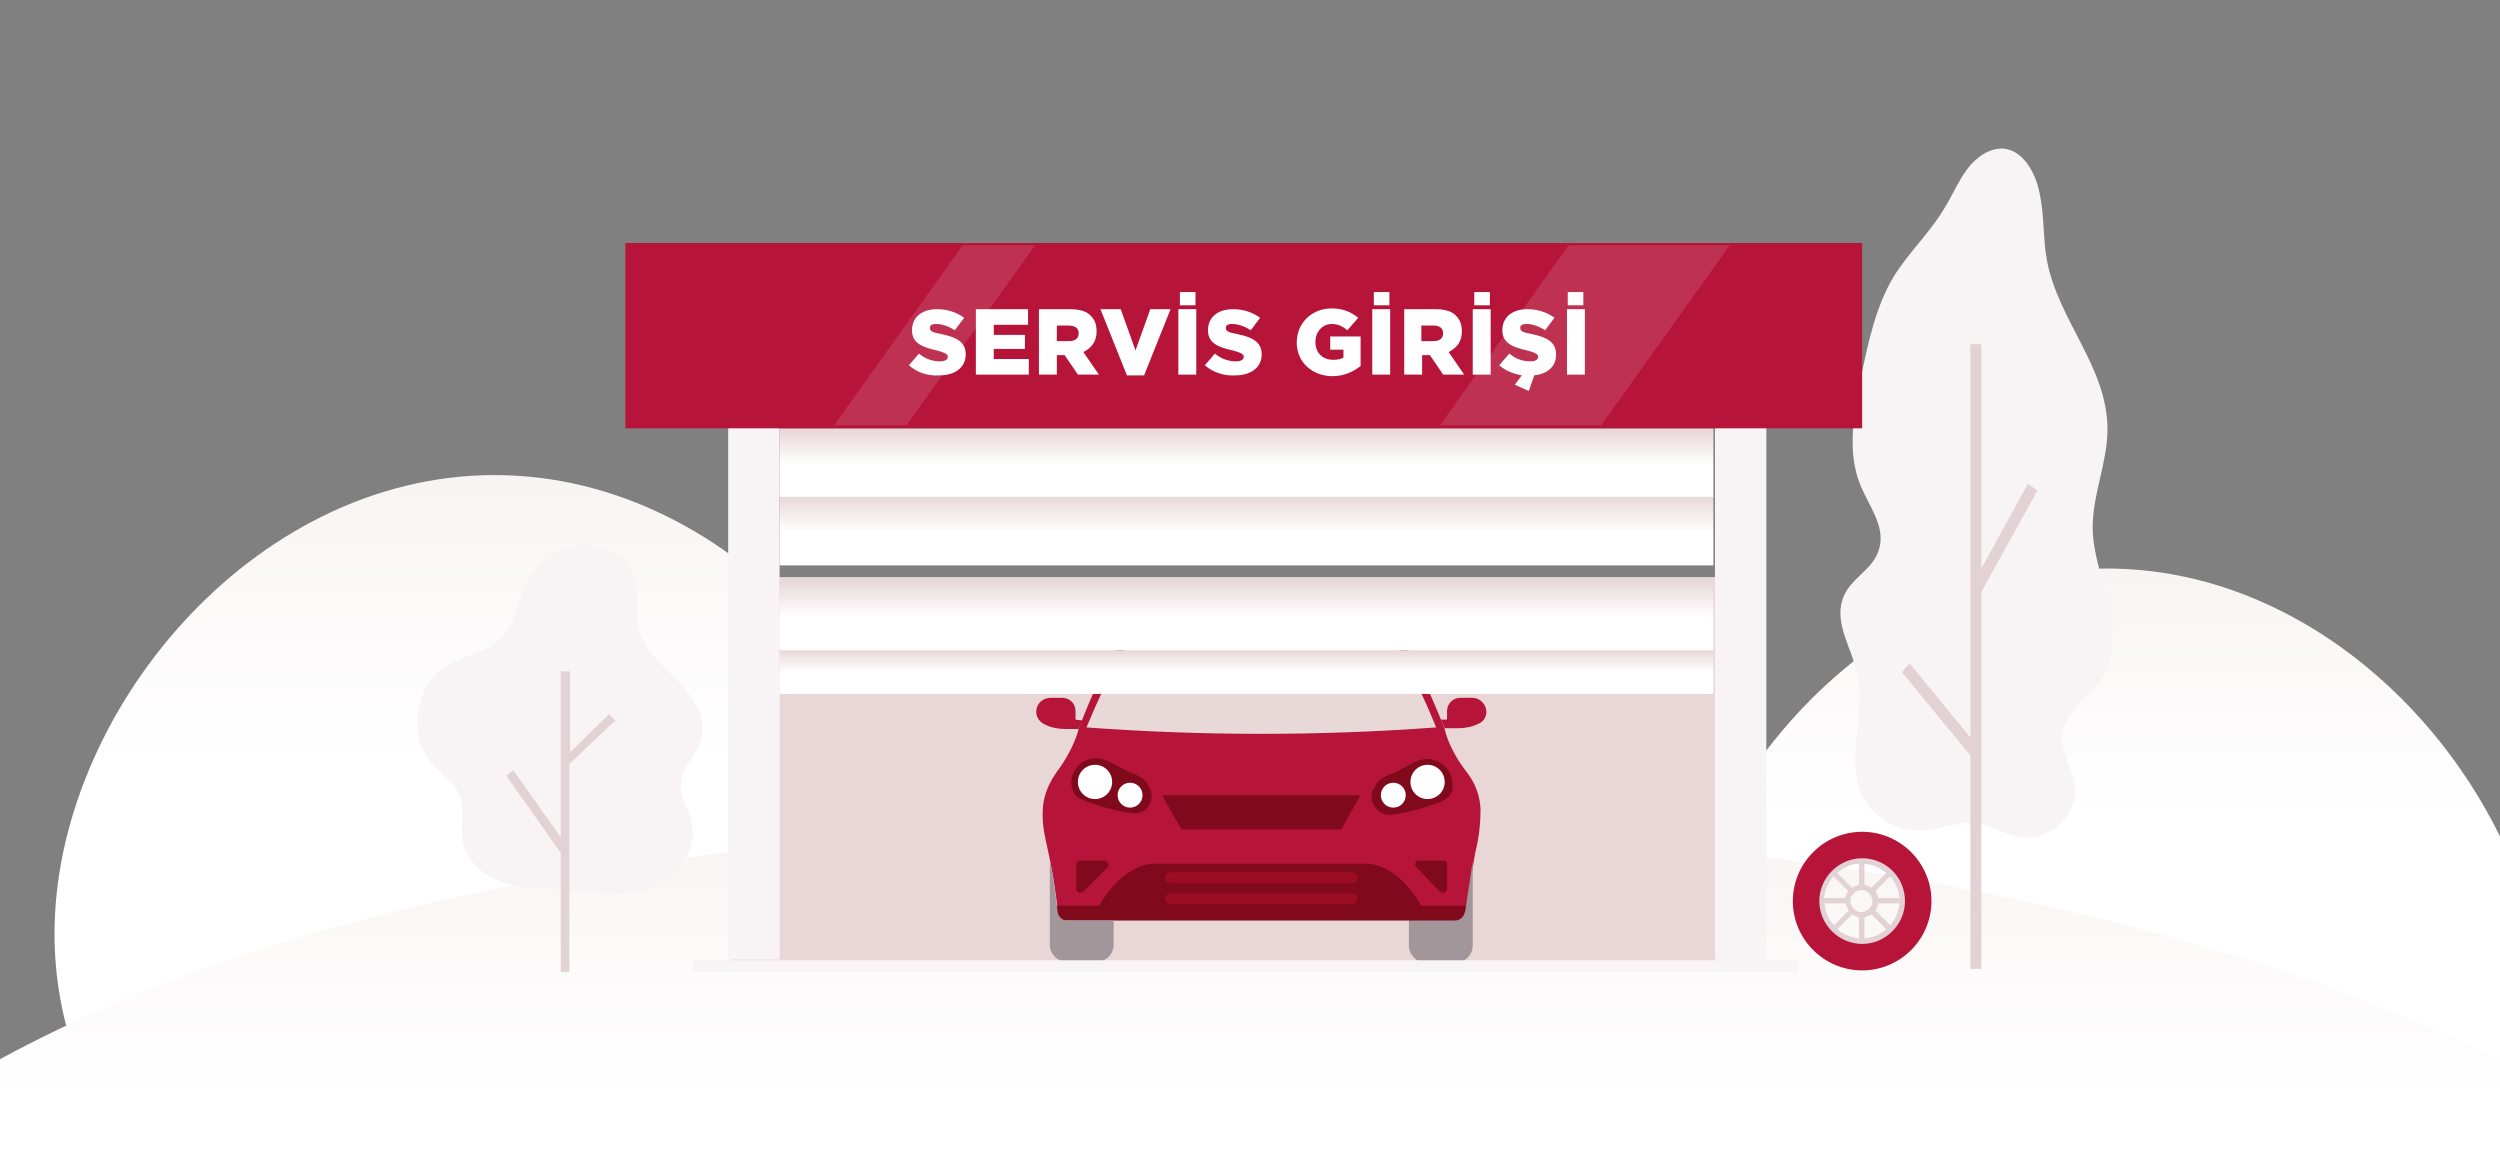 <?xml version="1.0" encoding="utf-8"?>
<!-- Generator: Adobe Illustrator 24.0.0, SVG Export Plug-In . SVG Version: 6.00 Build 0)  -->
<svg version="1.1" id="Layer_1" xmlns="http://www.w3.org/2000/svg" xmlns:xlink="http://www.w3.org/1999/xlink" x="0px" y="0px"
	 viewBox="0 0 321 150" style="enable-background:new 0 0 321 150;" xml:space="preserve">
<rect x="0" y="0" width="321" height="150" fill="#808080" stroke="none"/>
<style type="text/css">
	.st0{fill:url(#SVGID_1_);}
	.st1{fill:url(#SVGID_2_);}
	.st2{fill:url(#SVGID_3_);}
	.st3{enable-background:new    ;}
	.st4{fill:#F8F3F4;}
	.st5{fill:#E2D2D5;}
	.st6{fill:#E9D7D7;}
	.st7{fill:#B61539;}
	.st8{fill:#E9D8D8;}
	.st9{fill:#800A1B;}
	.st10{fill:#A3969A;}
	.st11{fill:#FFFFFF;}
	.st12{fill:#9D0D22;}
	.st13{fill:url(#SVGID_4_);}
	.st14{fill:url(#SVGID_5_);}
	.st15{fill:url(#SVGID_6_);}
	.st16{fill:url(#SVGID_7_);}
	.st17{opacity:0.12;fill:#FFFFFF;enable-background:new    ;}
</style>
<g>
	
		<linearGradient id="SVGID_1_" gradientUnits="userSpaceOnUse" x1="63.5" y1="54.412" x2="63.5" y2="90.809" gradientTransform="matrix(1 0 0 -1 0 152)">
		<stop  offset="0" style="stop-color:#FFFFFF"/>
		<stop  offset="0.999" style="stop-color:#F9F4F4"/>
	</linearGradient>
	<path class="st0" d="M120,119.9C120,91.7,94.7,61,63.5,61S7,91.7,7,119.9c0,11.3,4,21.7,10.9,30.1h91.3
		C116,141.6,120,131.2,120,119.9z"/>
	
		<linearGradient id="SVGID_2_" gradientUnits="userSpaceOnUse" x1="267.5" y1="47.346" x2="267.5" y2="78.835" gradientTransform="matrix(1 0 0 -1 0 152)">
		<stop  offset="0" style="stop-color:#FFFFFF"/>
		<stop  offset="0.999" style="stop-color:#F9F4F4"/>
	</linearGradient>
	<path class="st1" d="M321,107.4c-9.3-19-28.4-34.4-50.5-34.4c-31.2,0-56.5,30.7-56.5,58.9c0,6.4,1.3,12.5,3.7,18.1H321V107.4z"/>
</g>
<g>
	
		<linearGradient id="SVGID_3_" gradientUnits="userSpaceOnUse" x1="-237.755" y1="603.033" x2="-237.755" y2="602.624" gradientTransform="matrix(321 0 0 86 76480 -51719.5)">
		<stop  offset="0" style="stop-color:#FFFFFF"/>
		<stop  offset="0.999" style="stop-color:#F9F4F4"/>
	</linearGradient>
	<path class="st2" d="M0,136c36.8-20,89.1-30,156.9-30s122.5,10,164.1,30v56H0V136z"/>
	<g class="st3">
		<path d="M165.8,105.1h-8.2l-1.8,3.9h-1.6l6.7-14.7h1.5l6.7,14.7h-1.6L165.8,105.1z M165.2,103.8l-3.5-7.9l-3.5,7.9H165.2z"/>
	</g>
	<g transform="translate(53)">
		<path class="st4" d="M192.4,106.6c-2.6-0.4-5.2-2-6.4-4.7c-2-4.6,0.6-10.3-0.5-15.3c-0.7-3.3-3-6.5-1.9-9.7c0.9-2.7,4-3.7,4.7-6.5
			c0.8-2.9-1.4-5.5-2.5-8.3c-1.7-4.3-0.7-9.3,0.2-13.9c0.9-4.4,1.9-8.9,4.1-12.6c1.9-3.1,4.5-5.5,6.4-8.6c1.1-1.7,1.9-3.7,3.1-5.3
			c1.2-1.6,3-2.8,4.8-2.6c2.4,0.3,4,3.1,4.5,5.8c0.6,2.7,0.4,5.6,0.9,8.4c1.4,7.8,7.8,13.8,7.8,21.8c0,4.3-1.9,8.3-1.9,12.6
			c0,3.2,1.2,6.3,1.9,9.4c0.8,3.1,1.1,6.7-0.4,9.4c-1.6,3-5.3,4.6-5.4,8.2c-0.1,2.3,1.5,4.3,1.6,6.5c0.2,3.2-2.4,5.9-5.2,6.3
			c-3,0.4-5.3-1.7-8.1-1.8C197.7,105.5,195.2,107,192.4,106.6L192.4,106.6z"/>
		<path class="st5" d="M208.6,63l-1.2-0.9l-6,10.9V44.2H200v50.5l-7.8-9.5l-1,1.1L200,97v27.4h1.4V76L208.6,63z"/>
		<path class="st6" d="M40.8,74.1h126.8v49.6H40.8V74.1z"/>
		<path class="st7" d="M137.1,103.8c-0.1-1.7-0.7-3.3-1.8-4.7c-2.4-3.1-2.8-5.5-2.8-5.5c-1.9-4.8-3.5-8.1-4.7-10.1
			c-1.3-2.2-3.5-3.6-6-3.9c-5-0.6-20.6-0.6-25.6,0c-2.5,0.3-4.7,1.8-6,3.9c-1.2,2-2.9,5.3-4.7,10.1c0,0-0.5,2.4-2.8,5.5
			c-1,1.4-1.7,3-1.8,4.7c-0.2,3.7,0.9,4.5,1.9,12.9c0.1,0.7,0.6,1.2,1.3,1.2H134c0.7,0,1.2-0.5,1.3-1.2c0.3-2.4,1.1-7.1,1.1-7.1
			C137,107.2,137.1,105.3,137.1,103.8L137.1,103.8z"/>
		<path class="st8" d="M131.4,93.4c-1.5-3.7-3-6.8-4.4-9.4c-1.1-1.9-3.1-3.3-5.3-3.6c-5-0.7-20.4-0.7-25.4,0
			C94.1,80.7,92.1,82,91,84c-1.5,2.6-3,5.8-4.5,9.4C101.4,94.5,116.5,94.5,131.4,93.4z"/>
		<path class="st9" d="M129.3,97.6c-0.5,0.2-1.1,0.4-1.5,0.7c-0.8,0.4-1.6,0.9-2.5,1.2c-1.4,0.5-1.7,1.4-1.7,1.4
			c0,0.1-0.1,0.1-0.1,0.2c-1.1,1.6,0.3,3.8,2.3,3.5c2.1-0.3,4.3-0.9,6.3-1.7c0.7-0.3,1.2-0.8,1.4-1.5c0-0.1,0-0.1,0-0.2
			C133.8,98.8,131.5,96.9,129.3,97.6L129.3,97.6z M131.9,114.5c0.3,0.3,0.9,0.1,0.9-0.4V111c0-0.3-0.2-0.5-0.5-0.5l0,0h-3.1
			c-0.3,0-0.5,0.2-0.5,0.5c0,0.1,0.1,0.3,0.2,0.4"/>
		<path class="st10" d="M135.2,116.7c-0.1,0.7-0.6,1.2-1.3,1.2h-6v3.5c0,1.2,1,2.2,2.2,2.2h3.8c1.2,0,2.2-1,2.2-2.2v-10.8
			C135.9,112,135.4,115,135.2,116.7L135.2,116.7z"/>
		<path class="st7" d="M137.8,91c-0.2-0.8-0.9-1.4-1.8-1.4h-1.5c-1,0-1.7,0.8-1.7,1.7v1.1H132l0.5,1.1h1.8c0.9,0,1.8-0.2,2.6-0.6
			C137.6,92.6,138,91.8,137.8,91z"/>
		<ellipse class="st11" cx="130.3" cy="100.4" rx="2.2" ry="2.2"/>
		<ellipse class="st11" cx="125.9" cy="102.1" rx="1.6" ry="1.6"/>
		<path class="st9" d="M121.7,102.1l-2.5,4.4H98.7l-2.5-4.4H121.7z M94.5,101c0-0.1-0.1-0.1-0.1-0.2c0,0-0.2-0.8-1.7-1.4
			c-0.9-0.3-1.7-0.8-2.5-1.2c-0.5-0.3-1-0.5-1.5-0.7c-2.3-0.7-4.5,1.2-4.1,3.5c0,0.1,0,0.1,0,0.2c0.2,0.7,0.7,1.3,1.4,1.5
			c2,0.8,4.1,1.4,6.3,1.7C94.2,104.8,95.6,102.6,94.5,101z M88.8,110.5h-3.1c-0.3,0-0.5,0.2-0.5,0.5l0,0v3.1c0,0.5,0.6,0.7,0.9,0.4
			l3.1-3.1C89.5,111.1,89.2,110.5,88.8,110.5L88.8,110.5z"/>
		<path class="st9" d="M129.5,116.3c-3.2-5.6-7-5.4-7-5.4H95.1c0,0-3.7-0.2-7,5.4h-5.6l0.1,0.7c0.1,0.7,0.6,1.2,1.3,1.2h49.9
			c0.7,0,1.2-0.5,1.3-1.2l0.1-0.7H129.5L129.5,116.3z"/>
		<path class="st10" d="M82.8,117.1c-0.2-1.7-0.6-5.1-1-6.6v10.8c0,1.2,1,2.2,2.2,2.2h3.8c1.2,0,2.2-1,2.2-2.2v-3.1h-6
			C83.4,118.2,82.9,117.7,82.8,117.1z"/>
		<path class="st7" d="M85.1,92.4v-1.1c0-1-0.8-1.7-1.7-1.7h-1.5c-0.8,0-1.6,0.5-1.8,1.4c-0.2,0.8,0.2,1.6,1,2s1.7,0.6,2.6,0.6h1.8
			l0.5-1.1L85.1,92.4L85.1,92.4z"/>
		<ellipse class="st11" cx="87.6" cy="100.4" rx="2.2" ry="2.2"/>
		<ellipse class="st11" cx="92.1" cy="102.1" rx="1.6" ry="1.6"/>
		<g>
			<path class="st12" d="M120.6,112H97.3c-0.4,0-0.7,0.3-0.7,0.7l0,0c0,0.4,0.3,0.7,0.7,0.7h23.3c0.4,0,0.7-0.3,0.7-0.7
				S121,112,120.6,112L120.6,112z M120.6,114.7H97.3c-0.4,0-0.7,0.3-0.7,0.7l0,0c0,0.4,0.3,0.7,0.7,0.7h23.3c0.4,0,0.7-0.3,0.7-0.7
				S121,114.7,120.6,114.7L120.6,114.7z"/>
		</g>
		<path class="st4" d="M40.5,51.1h6.6v72.1h-6.6V51.1z M177.9,123.3v1.5H36v-1.5H177.9z M167.2,51.1h6.6v72.1h-6.6V51.1z"/>
		
			<linearGradient id="SVGID_4_" gradientUnits="userSpaceOnUse" x1="-342.507" y1="665.693" x2="-342.507" y2="664.693" gradientTransform="matrix(119.923 0 0 8.852 41181.496 -5820.2)">
			<stop  offset="0.471" style="stop-color:#FFFFFF"/>
			<stop  offset="0.663" style="stop-color:#F7F1F1"/>
			<stop  offset="0.982" style="stop-color:#E9D8D8"/>
		</linearGradient>
		<path class="st13" d="M167,63.7v8.9H47.1v-8.9C47.1,63.7,167,63.7,167,63.7z"/>
		
			<linearGradient id="SVGID_5_" gradientUnits="userSpaceOnUse" x1="-342.507" y1="665.693" x2="-342.507" y2="665.061" gradientTransform="matrix(119.923 0 0 8.852 41181.496 -5803.636)">
			<stop  offset="0.471" style="stop-color:#FFFFFF"/>
			<stop  offset="0.663" style="stop-color:#F7F1F1"/>
			<stop  offset="0.982" style="stop-color:#E9D8D8"/>
		</linearGradient>
		<path class="st14" d="M167,83.5v5.6H47.1v-5.6H167z"/>
		
			<linearGradient id="SVGID_6_" gradientUnits="userSpaceOnUse" x1="-342.507" y1="665.061" x2="-342.507" y2="664.061" gradientTransform="matrix(119.923 0 0 8.852 41181.496 -5803.636)">
			<stop  offset="0.471" style="stop-color:#FFFFFF"/>
			<stop  offset="0.663" style="stop-color:#F7F1F1"/>
			<stop  offset="0.982" style="stop-color:#E9D8D8"/>
		</linearGradient>
		<path class="st15" d="M167,74.6v8.9H47.1v-8.9H167z"/>
		
			<linearGradient id="SVGID_7_" gradientUnits="userSpaceOnUse" x1="-342.507" y1="665.748" x2="-342.507" y2="664.748" gradientTransform="matrix(119.923 0 0 8.845 41181.496 -5824.675)">
			<stop  offset="0.471" style="stop-color:#FFFFFF"/>
			<stop  offset="0.663" style="stop-color:#F7F1F1"/>
			<stop  offset="0.982" style="stop-color:#E9D8D8"/>
		</linearGradient>
		<path class="st16" d="M167,55v8.8H47.1V55H167z"/>
		<path class="st7" d="M27.3,31.2h158.8V55H27.3V31.2z"/>
		<g>
			<path class="st11" d="M63.7,46.9l1.3-1.5c0.8,0.7,1.8,1,2.7,1c0.6,0,1-0.2,1-0.6v0c0-0.3-0.3-0.5-1.4-0.8
				c-1.8-0.4-3.2-0.9-3.2-2.6v0c0-1.6,1.2-2.7,3.2-2.7c1.4,0,2.5,0.4,3.5,1.1l-1.2,1.6c-0.8-0.5-1.6-0.8-2.4-0.8
				c-0.6,0-0.8,0.2-0.8,0.5v0c0,0.4,0.3,0.6,1.5,0.8c1.9,0.4,3.1,1,3.1,2.6v0c0,1.7-1.4,2.7-3.4,2.7C66.1,48.3,64.7,47.8,63.7,46.9z
				"/>
			<path class="st11" d="M72.3,39.7H79v2h-4.4V43h4v1.8h-4v1.3h4.5v2h-6.8V39.7z"/>
			<path class="st11" d="M80.4,39.7h4c1.3,0,2.2,0.3,2.7,0.9c0.5,0.5,0.7,1.1,0.7,2v0c0,1.3-0.7,2.1-1.7,2.6l2,2.9h-2.7l-1.7-2.5h-1
				v2.5h-2.3V39.7z M84.3,43.8c0.8,0,1.2-0.4,1.2-1v0c0-0.7-0.5-1-1.3-1h-1.5v2H84.3z"/>
			<path class="st11" d="M88.3,39.7h2.6l1.9,5.3l1.9-5.3h2.6l-3.4,8.5h-2.2L88.3,39.7z"/>
			<path class="st11" d="M98.3,39.7h2.3v8.4h-2.3V39.7z M98.5,37.5h2v1.7h-2V37.5z"/>
			<path class="st11" d="M101.7,46.9l1.3-1.5c0.8,0.7,1.8,1,2.7,1c0.6,0,1-0.2,1-0.6v0c0-0.3-0.3-0.5-1.4-0.8
				c-1.8-0.4-3.2-0.9-3.2-2.6v0c0-1.6,1.2-2.7,3.2-2.7c1.4,0,2.5,0.4,3.5,1.1l-1.2,1.6c-0.8-0.5-1.6-0.8-2.4-0.8
				c-0.6,0-0.8,0.2-0.8,0.5v0c0,0.4,0.3,0.6,1.5,0.8c1.9,0.4,3.1,1,3.1,2.6v0c0,1.7-1.4,2.7-3.4,2.7
				C104.2,48.3,102.7,47.8,101.7,46.9z"/>
			<path class="st11" d="M113.5,44L113.5,44c0-2.5,1.9-4.4,4.5-4.4c1.5,0,2.5,0.5,3.4,1.2l-1.4,1.6c-0.6-0.5-1.2-0.8-2-0.8
				c-1.2,0-2.1,1-2.1,2.3v0c0,1.4,0.9,2.3,2.3,2.3c0.6,0,1-0.1,1.3-0.3v-1h-1.7v-1.7h3.9V47c-0.9,0.7-2.1,1.3-3.6,1.3
				C115.5,48.3,113.5,46.5,113.5,44z"/>
			<path class="st11" d="M123.2,39.7h2.3v8.4h-2.3V39.7z M123.4,37.5h2v1.7h-2V37.5z"/>
			<path class="st11" d="M127.3,39.7h4c1.3,0,2.2,0.3,2.7,0.9c0.5,0.5,0.7,1.1,0.7,2v0c0,1.3-0.7,2.1-1.7,2.6l2,2.9h-2.7l-1.7-2.5
				h-1v2.5h-2.3V39.7z M131.1,43.8c0.8,0,1.2-0.4,1.2-1v0c0-0.7-0.5-1-1.3-1h-1.5v2H131.1z"/>
			<path class="st11" d="M136.1,39.7h2.3v8.4h-2.3V39.7z M136.3,37.5h2v1.7h-2V37.5z"/>
			<path class="st11" d="M141.5,49.4l0.9-1.2c-1.1-0.2-2.1-0.6-2.9-1.3l1.3-1.5c0.8,0.7,1.8,1,2.7,1c0.6,0,1-0.2,1-0.6v0
				c0-0.3-0.3-0.5-1.4-0.8c-1.8-0.4-3.2-0.9-3.2-2.6v0c0-1.6,1.2-2.7,3.2-2.7c1.4,0,2.5,0.4,3.5,1.1l-1.2,1.6
				c-0.8-0.5-1.6-0.8-2.4-0.8c-0.6,0-0.8,0.2-0.8,0.5v0c0,0.4,0.3,0.6,1.5,0.8c1.9,0.4,3.1,1,3.1,2.6v0c0,1.6-1.1,2.5-2.8,2.7
				l-0.7,2L141.5,49.4z"/>
			<path class="st11" d="M148.2,39.7h2.3v8.4h-2.3V39.7z M148.3,37.5h2v1.7h-2V37.5z"/>
		</g>
		<path class="st17" d="M63.4,54.6h-9.3l16.5-23.1h9.3L63.4,54.6z M152.6,54.6h-20.7l16.5-23.1h20.7L152.6,54.6z"/>
		<path class="st7" d="M186.1,106.8c-4.9,0-8.9,4-8.9,8.9s4,8.9,8.9,8.9s8.9-4,8.9-8.9S191,106.8,186.1,106.8L186.1,106.8z
			 M186.1,120.7c-2.8,0-5.1-2.3-5.1-5.1s2.3-5.1,5.1-5.1s5.1,2.3,5.1,5.1S188.9,120.7,186.1,120.7z"/>
		<path class="st5" d="M186.1,110.2c-3,0-5.5,2.5-5.5,5.5s2.5,5.5,5.5,5.5s5.5-2.5,5.5-5.5C191.6,112.6,189.1,110.2,186.1,110.2z
			 M190.9,115.3h-2.7c-0.1-0.3-0.2-0.6-0.4-0.9l1.9-1.9C190.4,113.3,190.8,114.3,190.9,115.3L190.9,115.3z M186.4,110.9
			c1,0.1,2,0.5,2.8,1.2l-1.9,1.9c-0.3-0.2-0.6-0.3-0.9-0.4L186.4,110.9L186.4,110.9z M185.7,110.9v2.7c-0.3,0.1-0.6,0.2-0.9,0.4
			l-1.9-1.9C183.7,111.4,184.7,110.9,185.7,110.9z M182.4,112.5l1.9,1.9c-0.2,0.3-0.3,0.6-0.4,0.9h-2.7
			C181.3,114.3,181.8,113.3,182.4,112.5L182.4,112.5z M181.3,116h2.7c0.1,0.3,0.2,0.6,0.4,0.9l-1.9,1.9
			C181.7,118,181.3,117,181.3,116z M185.7,120.5c-1-0.1-2-0.5-2.8-1.2l1.9-1.9c0.3,0.2,0.6,0.3,0.9,0.4L185.7,120.5L185.7,120.5z
			 M185.7,117.1c-0.1,0-0.3-0.1-0.4-0.2l0,0c-0.2-0.1-0.4-0.3-0.5-0.5l0,0c-0.1-0.1-0.1-0.3-0.2-0.4l0,0c0-0.1,0-0.2,0-0.3
			c0-0.1,0-0.2,0-0.3l0,0c0-0.1,0.1-0.3,0.2-0.4l0,0c0.1-0.2,0.3-0.4,0.5-0.5l0,0c0.1-0.1,0.3-0.1,0.4-0.2l0,0c0.1,0,0.2,0,0.3,0
			s0.2,0,0.3,0l0,0c0.1,0,0.3,0.1,0.4,0.2l0,0c0.2,0.1,0.4,0.3,0.5,0.5l0,0c0.1,0.1,0.1,0.3,0.2,0.4l0,0c0,0.1,0,0.2,0,0.3
			s0,0.2,0,0.3l0,0c0,0.1-0.1,0.3-0.2,0.4l0,0c-0.1,0.2-0.3,0.4-0.5,0.5l0,0c-0.1,0.1-0.3,0.1-0.4,0.2l0,0c-0.1,0-0.2,0-0.3,0
			C186,117.1,185.8,117.1,185.7,117.1L185.7,117.1z M186.4,120.5v-2.7c0.3-0.1,0.6-0.2,0.9-0.4l1.9,1.9
			C188.4,120,187.5,120.4,186.4,120.5z M189.7,118.8l-1.9-1.9c0.2-0.3,0.3-0.6,0.4-0.9h2.7C190.8,117,190.4,118,189.7,118.8
			L189.7,118.8z"/>
		<path class="st4" d="M11.8,113.4c-2.6-0.8-4.9-2.8-5.4-5.4c-0.3-1.9,0.3-4-0.4-5.9c-0.7-1.7-2.3-2.7-3.5-4
			C-0.7,94.5,0.2,88,4.4,85.5c2.2-1.4,5.2-1.7,7-3.6c1.7-1.7,2-4.3,3-6.5c1.3-2.9,4.2-5.2,7.3-5.4s6.5,2,7,5.2
			c0.3,1.6-0.1,3.2,0.1,4.8c0.4,2.9,2.9,5.1,5,7.2c2.1,2.1,4.1,5,3.2,7.8c-0.6,2-2.5,3.6-2.6,5.7c-0.1,1.7,1.1,3.3,1.4,5
			c0.8,3.6-2.1,7.1-5.6,8.4c-3.3,1.1-6.6,0.7-10,0.3C17.5,113.9,14.5,114.2,11.8,113.4z"/>
		<path class="st5" d="M26,92.5l-0.8-0.8l-5,4.9V86.2H19v21.3l-6.1-8.6L12,99.6l7,9.9v15.3h1.1V98.1L26,92.5z"/>
	</g>
</g>
</svg>

